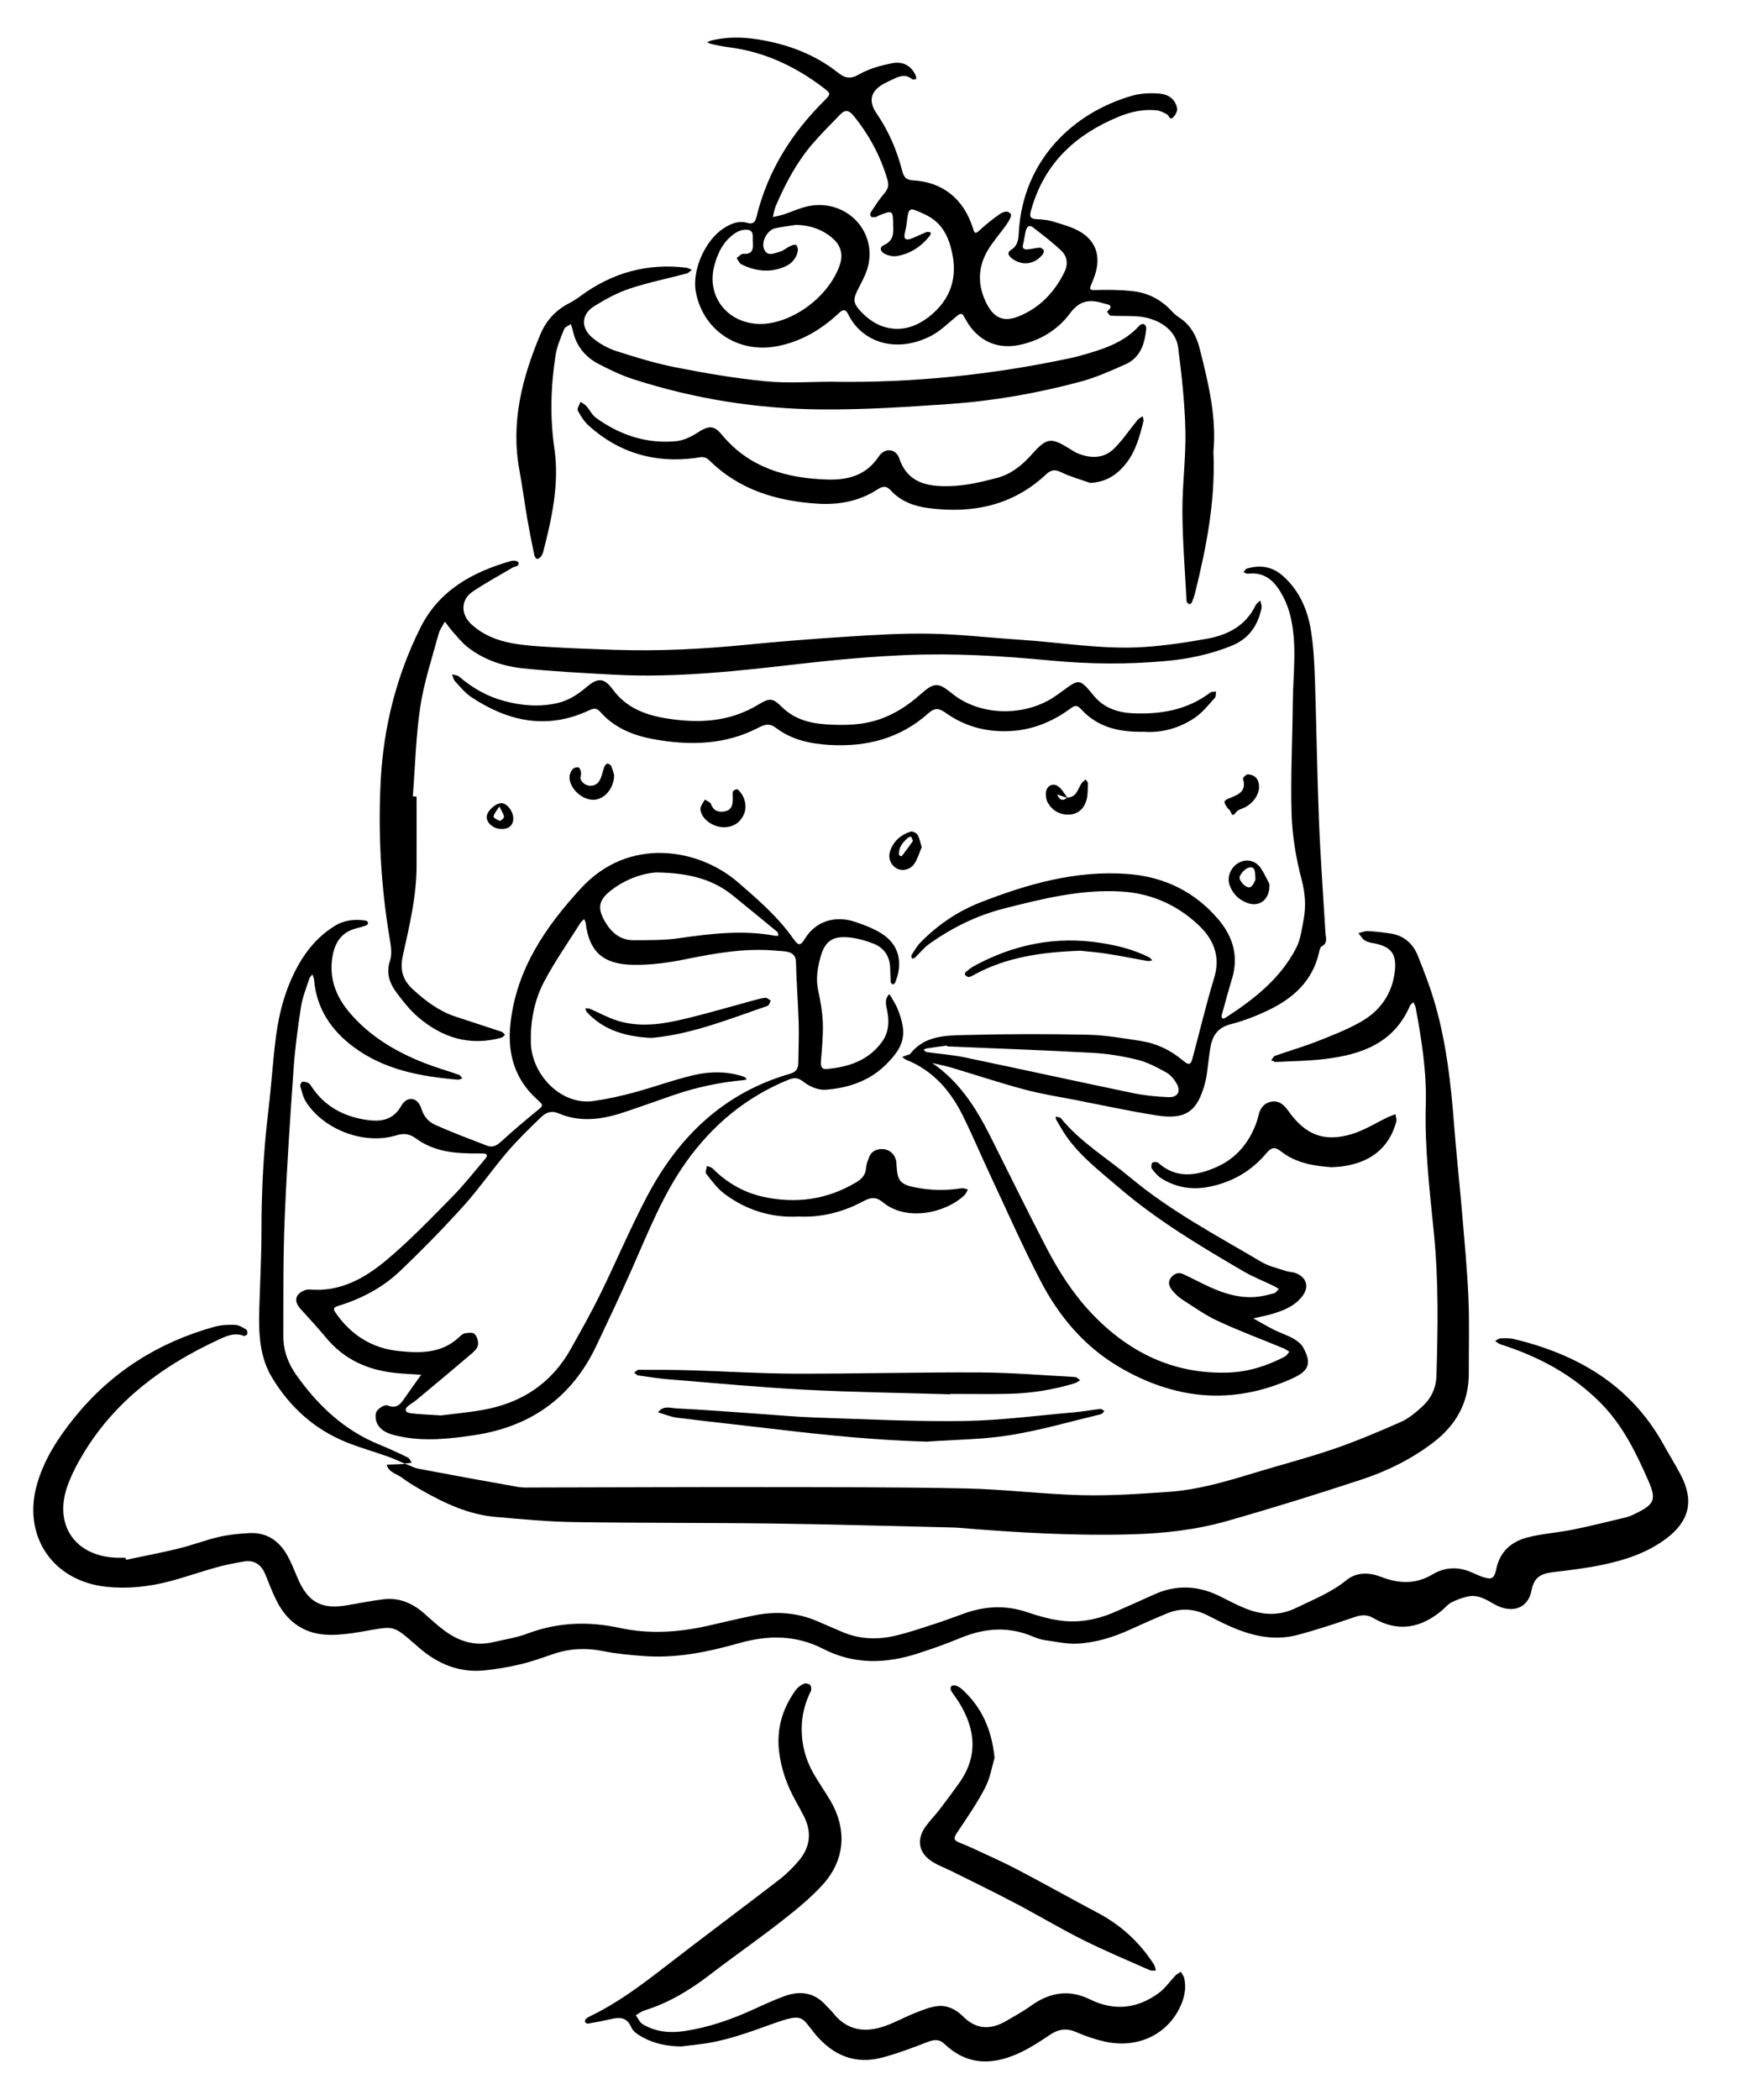 <?xml version="1.0" encoding="UTF-8"?>
<svg id="Layer_1" data-name="Layer 1" xmlns="http://www.w3.org/2000/svg" version="1.1" viewBox="0 0 489.99 585.66">
  <defs>
    <style>
      .cls-1 {
        fill: #000;
        stroke-width: 0px;
      }
    </style>
  </defs>
  <path class="cls-1" d="M35.17,434.99c4.88-1.03,9.79-1.95,14.64-3.14,3.77-.92,7.42-2.34,11.19-3.22,2.81-.65,5.73-.95,8.62-1.09,4.88-.24,8.35,2.22,10.63,6.36,1.09,1.98,1.91,4.1,2.8,6.19,2.86,6.73,6.64,8.81,13.81,7.58,3.34-.58,6.68-1.24,10.04-1.66,4.47-.56,8.25,1.06,11.55,4.02,1.81,1.62,3.62,3.25,5.56,4.7,4.08,3.04,8.6,4.43,13.7,3.21,3.14-.76,6.4-1.22,9.4-2.35,8.47-3.2,17.02-3.51,25.78-1.61,8.22,1.79,16.41,1.25,24.55-.57,4.42-.99,8.82-2.08,13.26-2.96,6.02-1.19,11.92-.73,17.6,1.76,2.22.98,4.46,1.92,6.69,2.88,4.79,2.06,9.78,2.25,14.75,1.09,3.77-.87,7.45-2.15,11.14-3.34,2.77-.89,5.5-1.93,8.24-2.91,5.83-2.08,11.66-2.34,17.6-.3,2.89.99,5.89,1.83,8.91,2.27,5.59.83,10.95-.32,16.08-2.63,3.4-1.53,6.82-2.99,10.2-4.55,6.33-2.92,12.53-2.57,18.68.53,2.17,1.09,4.32,2.23,6.56,3.16,4.82,2.01,9.59,2.4,14.53-.01,4.79-2.34,9.77-4.27,13.98-7.7,2.92-2.38,6.45-2.21,9.71-.95,4.99,1.93,9.68,2.11,14.4-.71,3.42-2.04,7.05-2.18,10.73-.61,1.04.45,2.07.95,3.14,1.31,2.61.87,3.29.59,3.9-2.28,1.04-4.91,4.32-7.6,8.79-8.74,4.05-1.04,8.3-1.29,12.42-2.12,5.06-1.03,10.07-2.27,15.08-3.48.93-.22,1.82-.68,2.69-1.1,5.16-2.52,5.72-3.87,3.42-9.1-3.39-7.73-7.05-15.28-13.08-21.44-7.91-8.07-17.5-13.19-28.15-16.57-.55-.18-1.02-.62-1.52-.95.49-.25.97-.7,1.47-.72,1.29-.04,2.63-.1,3.87.2,17.7,4.29,32.42,12.84,41.58,29.27,1.58,2.83,3.28,5.59,4.8,8.45,3.84,7.21,2.58,12.99-3.96,17.9-5.29,3.98-11.46,6-17.83,7.33-4.42.93-8.94,1.47-13.43,2-3.28.39-5.58,1.08-6.34,5.13-.96,5.17-5.64,6.64-10.63,3.72-2.16-1.27-4.25-2.48-6.76-2.08-1.68.27-3.35.93-4.9,1.68-.99.48-1.73,1.44-2.6,2.18-5.92,5.02-12.33,6.28-19.24,2.22-1.94-1.14-3.54-.86-5.48-.2-5.19,1.77-10.41,3.51-15.71,4.91-6.74,1.78-13.16.16-19.33-2.64-2.06-.93-4.07-2.01-6.1-3-3.54-1.72-7.19-1.9-10.83-.42-3.44,1.41-6.85,2.92-10.23,4.47-4.75,2.18-9.72,3.73-14.92,4.01-3.01.16-6.08-.56-9.11-.99-1.11-.16-2.22-.53-3.25-.97-6.81-2.92-13.5-2.41-20.24.37-3.88,1.61-7.86,3.01-11.86,4.31-8.94,2.91-17.85,3.16-26.41-1.24-7.69-3.96-15.5-3.89-23.59-1.6-8.75,2.48-17.63,4.29-26.81,3.56-3.7-.29-7.43-.63-11.06-1.36-4.74-.95-9.31-.75-13.87.8-3.06,1.05-6.13,2.15-9.27,2.89-3.28.78-6.64,1.35-10,1.69-7.01.69-12.95-1.76-18.25-6.34-7.72-6.69-6.33-6.09-16.56-4.36-2.7.46-5.45.8-8.18.79-6.77-.03-11.75-3.24-14.84-9.22-1.26-2.44-2.23-5.03-3.26-7.58-1.11-2.77-3.06-4.16-6.06-3.65-2.54.43-5.09.92-7.57,1.61-4.36,1.21-8.64,2.74-13.03,3.89-5.81,1.52-11.69,2.19-17.76,1.54-15.09-1.62-23.58-14.37-19.2-28.99,2.04-6.81,5.84-12.61,10.22-18.06,10.29-12.78,23.5-21.12,39.25-25.48,1.83-.51,3.83-.57,5.75-.5,1.03.04,2.08.73,3.03,1.28.28.16.41.88.32,1.28-.05.24-.75.59-.99.5-2.75-1.08-5.16.19-7.44,1.25-15.12,7.04-28.15,16.63-37.03,31.09-1.85,3.02-3.56,6.22-4.74,9.54-3.87,10.94,2.23,19.63,13.79,19.99.81.03,1.62,0,2.43,0,.04.2.08.4.12.6l.02-.02Z"/>
  <path class="cls-1" d="M112.97,408.16c1.29.49,2.53,1.19,3.86,1.44,9.2,1.75,18.42,3.43,27.64,5.06,1.42.25,2.91.18,4.37.17,20.91-.03,41.82-.14,62.73-.11,19.28.03,38.56-.03,57.83.37,10.83.22,21.64,1.61,32.48,1.88,8.07.2,16.18-.37,24.25-.93,8.28-.57,16.21-2.96,24.12-5.36,7.28-2.21,14.66-4.12,21.84-6.58,6.41-2.2,12.68-4.85,18.88-7.59,2.16-.96,4.09-2.62,5.87-4.24,2.48-2.25,3.87-5.15,3.98-8.58.4-13.28.62-26.55-.71-39.82-1.19-11.92-2.61-23.83-2.26-35.86.27-9.11-1.18-18.07-2.82-27-.1-.53-.44-1.01-.66-1.51-.32.34-.78.61-.95,1.01-4.52,10.47-13.64,13.63-23.86,14.83-4.49.53-9.04.59-13.57.82-.42.02-.85-.34-1.28-.53.37-.42.67-1.05,1.13-1.21,3.81-1.35,7.71-2.46,11.47-3.93,4.21-1.65,8.48-3.3,12.4-5.52,5.5-3.11,8.9-7.99,9.53-14.42.45-4.6-1.16-6.52-5.65-7.45-.93-.19-1.96-.32-2.73-.81-.74-.47-1.22-1.36-1.81-2.06.89-.2,1.79-.61,2.67-.57,2.1.11,4.19.36,6.27.67,3.7.56,6.26,2.78,7.6,6.11,1.87,4.64,3.67,9.35,5.02,14.16,2.99,10.64,4.25,21.57,5.09,32.57.64,8.39,1.57,16.76,2.28,25.14.67,7.9,1.43,15.8,1.77,23.72.3,6.96.07,13.94.1,20.91.04,8.27-3.64,14.59-10.1,19.48-6.01,4.54-12.72,7.85-19.81,10.18-12.45,4.1-24.98,8-37.58,11.58-8.58,2.44-17.43,3.44-26.38,3.7-16.06.47-32.06-.47-48.05-1.78-.65-.05-1.29-.1-1.94-.12-16.69-.38-33.37-.88-50.06-1.1-18.64-.25-37.28-.12-55.91-.41-7.26-.11-14.53-.81-21.78-1.44-7.41-.65-14.03-3.72-20.4-7.34-1.97-1.12-3.94-2.28-5.74-3.64-1.46-1.1-3.65-1.4-4.2-3.58,1.74-.07,3.49-.15,5.23-.22l-.14-.1h-.02Z"/>
  <path class="cls-1" d="M259.92,296.31c7.65,5.14,12.41,12.58,16.44,20.61,5.16,10.27,10.21,20.6,15.51,30.8,3.44,6.62,7.44,12.93,12.6,18.4,10.41,11.02,22.98,17.19,38.37,16.65,5.57-.2,10.82-1.89,15.75-4.49.49-.26.79-.87,1.18-1.31-.52-.31-1-.7-1.55-.93-6.12-2.53-12.35-4.85-18.36-7.63-3.5-1.62-6.7-3.91-9.97-6-1.07-.69-2.03-1.63-2.83-2.62-.83-1.04-1.3-2.29-.27-3.55.93-1.12,2.08-1.54,3.45-.89,1.9.9,3.78,1.86,5.66,2.78,4.55,2.24,9.26,3.95,14.44,3.56,1.75-.13,3.49-.58,5.19-1.04.51-.14.89-.78,1.32-1.19-.5-.3-.99-.63-1.51-.88-2.76-1.33-5.64-2.45-8.28-3.99-12.18-7.1-24.29-14.32-35.03-23.56-5.89-5.06-12.16-9.75-16.09-16.7-.4-.7-.84-1.38-1.22-2.09-.13-.24-.11-.55-.16-.83.4.08.81.13,1.21.24.14.04.25.2.36.32,5.41,6.6,12.74,10.96,19.18,16.35,11.25,9.4,24.19,16.23,36.73,23.63,2.05,1.21,4.5,1.73,6.79,2.5.91.3,1.94.27,2.83.63,2.92,1.18,3.68,3.73,1.84,6.26-1.9,2.61-4.74,3.88-7.69,4.84-1.98.64-4.06,1-6.09,1.49,1.95,1.08,3.87,2.23,5.86,3.22,1.73.87,3.62,1.45,5.3,2.4,1.07.61,2.21,1.48,2.78,2.53,2.41,4.46,1.64,6.5-3.23,8.68-16.69,7.47-32.79,5.8-48.3-3.38-9.63-5.7-16.6-14.02-21.7-23.76-5.02-9.6-9.38-19.55-13.99-29.36-2.61-5.57-5-11.24-7.72-16.76-3.46-7.01-8.34-12.69-15.84-15.68-.42-.17-.76-.53-1.14-.8.44-.17.88-.34,1.32-.5.3-.11.73-.12.89-.33,4.14-5.3,10.22-5.15,15.96-5.3,11.18-.29,22.37-.31,33.54-.07,4.98.11,9.95.98,14.9,1.74,4.4.68,8.31,2.57,11.74,5.46,1.63,1.37,2.17,1.22,2.65-.58,2.02-7.49,3.8-15.05,6.06-22.46,1.87-6.14-.26-10.93-4.51-14.88-5.98-5.57-13.16-8.72-21.42-9.22-11.17-.67-21.84,1.99-32.52,4.69-7.64,1.93-14.57,5.33-20.96,9.85-1.55,1.09-2.76,2.66-4.15,3.98-.17.16-.5.13-.76.19-.07-.31-.29-.72-.17-.91.78-1.21,1.49-2.5,2.48-3.52,4.81-4.95,10.48-8.78,16.85-11.27,13.19-5.15,26.73-8.99,41.12-7.89,10.13.78,18.74,4.97,25.31,12.78,3.95,4.69,5.6,10.15,3.74,16.32-1.03,3.4-1.96,6.83-2.9,10.26-.07.27.02.65.17.89.06.09.55.04.74-.08,7.97-5.14,15.4-10.9,19.86-19.53,1.23-2.38,1.57-5.25,2.08-7.94.71-3.75.44-7.35-.57-11.2-1.56-5.9-2.59-12.08-2.78-18.17-.32-10.34.24-20.71.33-31.07.07-8.07,1.28-16.19-.67-24.2-.45-1.87-1.13-3.73-2.03-5.42-2.06-3.92-4.78-7-9.85-6.39-.37.05-.79-.27-1.19-.42.3-.35.54-.9.91-1.01,3.66-1.06,7.03-.62,9.99,1.98,4.61,4.06,6.94,9.37,7.89,15.22.72,4.46.96,9.01,1.12,13.53.44,13.11.6,26.23,1.12,39.34.42,10.51,1.2,21,1.82,31.51.08,1.37.75,2.85-1.06,3.79-.43.22-.6,1.11-.74,1.73-1.81,7.99-7.29,12.8-14.27,16.13-3.34,1.59-6.87,2.94-10.45,3.86-3.77.97-5.13,3.48-5.65,6.86-.37,2.39-.62,4.8-.95,7.19-.11.8-.29,1.59-.49,2.37-2.09,7.85-5.36,10.25-13.36,9.01-7.49-1.16-14.91-2.79-22.36-4.24-4.91-.96-9.88-1.73-14.71-3.02-6.86-1.83-13.6-4.09-20.41-6.11-1.83-.54-3.72-.88-5.58-1.32l-.61-.45c.24.11.48.23.72.34v.03ZM264.29,291.81c0-.08-.01-.15-.02-.23-1.92.26-3.84.51-5.75.8-.29.04-.55.28-.82.42.31.21.6.56.93.61,3.51.5,7.07.74,10.53,1.46,15.63,3.26,31.23,6.7,46.86,9.94,3.3.69,6.7,1.03,10.07,1.16,2.55.1,3.48-1.62,2.21-3.84-.69-1.21-1.74-2.43-2.94-3.09-2.53-1.39-5.17-2.81-7.94-3.49-4.06-1-8.25-1.7-12.42-1.93-13.56-.75-27.14-1.23-40.72-1.81h.01Z"/>
  <path class="cls-1" d="M130.92,321.64c-5.27-.05-10.38-.93-14.71-4.06-1.91-1.37-3.36-1.66-5.66-.95-8.89,2.71-20.15-1.54-25.14-9.31-.84-1.3-1.18-2.93-1.62-4.45-.1-.34.33-1.16.6-1.19.55-.08,1.21.11,1.72.39.39.21.65.71.92,1.11,3.68,5.48,9.03,8.24,15.37,9.15,3.82.55,7.28.08,9.54-3.9,1.65-2.91,4.63-2.53,5.65.78.71,2.33,2.11,3.72,3.98,4.55,4.71,2.09,9.54,3.9,14.35,5.75,1.51.58,2.69-.02,3.9-1.14,3.45-3.15,7.02-6.16,10.64-9.11.81-.66,1.08-1.05.33-1.79-.69-.69-1.43-1.32-2.11-2.01-5.5-5.65-7.08-12.51-6.23-20.13,1.68-15.1,9.82-26.92,19.68-37.63,13.43-14.6,32.95-11.06,43.82-1.63,5.49,4.76,11.04,9.52,15.29,15.55,1.57,2.23,2.07,2.25,3.43.06,3.01-4.89,8.52-6.45,14.04-4.57,2.87.98,5.86,2.11,8.25,3.9,4.1,3.08,4.94,8.04,2.77,13.13-.09.2-.56.43-.74.36-.22-.09-.43-.47-.45-.73-.09-1.29-.1-2.59-.15-3.88-.12-3.25-1.74-5.61-4.7-6.75-2.23-.86-4.62-1.54-6.99-1.74-4.49-.39-6.58,1.19-7.77,5.57-.8,2.97-1.31,5.98-.65,9.11.63,3,1.21,6.06,1.32,9.12.12,3.53-.23,7.08-.52,10.6-.11,1.33,0,2.45,1.54,2.32,6.17-.52,11.79-2.39,15.56-7.68,1.75-2.45,2-5.35,1.42-8.38-.29-1.56-.97-3.39.58-4.83.77,1.36,1.7,2.66,2.27,4.09,2.79,6.97,2.01,10.42-3.37,15.69-4.64,4.55-10.49,6.41-16.71,6.89-2.02.16-4.51-.89-6.14-2.2-1.6-1.28-2.74-1.19-4.31-.55-11.72,4.79-21.05,12.54-28.38,22.79-6.56,9.17-10.63,19.6-15.15,29.81-3.2,7.25-6.6,14.42-10,21.58-6.87,14.47-18.41,22.6-34.16,24.92-6.9,1.02-13.8,1.78-20.75.31-2.44-.52-4.86-1.13-6.15-3.41-.54-.96-.73-2.63-.25-3.52.49-.9,2.31-1.99,3.02-1.7,2.76,1.13,3.8-.56,5.02-2.34,1.44-2.09,2.94-4.13,4.41-6.2-2.41-.17-4.82-.26-7.22-.51-7.72-.79-14.32-3.77-19.36-9.87-2.27-2.74-4.7-5.35-7.09-7.99-1.08-1.19-1.71-2.67-.7-3.93.67-.84,2.17-1.58,3.22-1.48,8.42.76,15.26-3.06,21.26-8.04,6.58-5.47,12.53-11.71,18.55-17.8,3.29-3.33,6.19-7.06,9.24-10.64.7-.82.58-1.43-.63-1.46-1.3-.03-2.59,0-3.89,0v-.03ZM122.82,394.75c3.19-.41,7.54-.8,11.84-1.55,10.82-1.89,19.25-7.38,24.66-17.1,2.76-4.95,5.56-9.88,8.06-14.96,4.5-9.16,8.46-18.58,13.22-27.6,8.73-16.53,21.37-28.77,39.78-34.07,1.78-.51,2.36-1.45,2.38-3.07.04-3.72.21-7.44.1-11.16-.17-5.65-.62-11.29-.76-16.94-.04-1.65-.78-2.43-2.09-2.79-1.08-.3-2.24-.27-3.37-.38-8.66-.82-17.08.7-25.53,2.41-4.72.96-9.62,1.61-14.42,1.53-8.52-.14-12.31-3.78-13.26-11.64-.05-.38-.28-.74-.43-1.11-.34.33-.76.62-1.01,1.01-3.45,5.48-7.2,10.8-10.2,16.51-2.72,5.19-3.79,10.98-3.66,16.91.19,8.92,8.43,17.58,17.47,16.3,3.82-.54,7.62-1.39,11.35-2.39,5.61-1.51,11.1-3.56,16.75-4.86,4.57-1.05,9.32-1.09,13.89.49.32.11.56.44.83.67-.3.09-.6.24-.91.26-6.63.61-13.1,1.96-19.4,4.12-4.75,1.63-9.46,3.35-14.22,4.92-5.97,1.96-12.03,2.79-18.03.23-2.04-.87-3.57-.2-4.85,1.04-3.26,3.14-6.53,6.3-9.47,9.74-4.21,4.92-7.91,10.29-12.24,15.09-5.64,6.24-11.54,12.27-17.63,18.07-4.86,4.63-10.76,7.76-17.21,9.72-1.71.52-1.44,1.06-.6,2.25,4.28,6.04,10.06,9.62,17.38,10.37,6.01.62,12.05.74,16.92-3.92.46-.44,1.04-.93,1.62-1.03.88-.14,2.17-.29,2.64.19.67.68,1.06,1.96.98,2.94-.07.83-.86,1.74-1.56,2.34-5.17,4.41-10.39,8.76-15.61,13.1-.74.62-1.61,1.09-2.36,1.71-1.15.96-.65,1.82.5,1.98,2.39.34,4.83.39,8.44.64v.03ZM183.04,243.3c-3.55.24-8.24,1.72-12.37,4.87-3.53,2.69-4.11,4.88-1.95,8.68,1.77,3.11,4.27,5.37,8.08,5.35,4.19-.03,8.42.06,12.54-.54,8.98-1.29,17.92-2.39,26.96-.69.29.06.61-.02.92-.03-.12-.37-.11-.88-.36-1.09-4.11-3.4-8.24-6.76-12.38-10.12-5.79-4.7-12.61-6.31-21.44-6.43h0Z"/>
  <path class="cls-1" d="M338.6,126.17c.57,13.46-1.95,26.29-5.09,39.03-.23.94-.56,1.86-.92,2.76-.09.24-.44.52-.67.52s-.49-.29-.69-.5c-.1-.1-.13-.29-.14-.45-.42-8.24-1.11-16.48-1.16-24.72-.04-7.59,1.01-15.2.84-22.78-.18-7.74-1.04-15.49-2.03-23.17-.62-4.86-5.52-8.25-11.5-8.64-2.42-.16-4.86-.04-7.28-.18-.38-.02-.72-.73-1.08-1.13,2.28-1.92.15-1.98-1.03-2.34-3.73-1.13-6.54-.89-9.32,2.86-3.37,4.56-8.35,7.59-14.16,8.78-5.65,1.16-10.61-.77-13.93-5.53-.55-.79-1.01-1.66-1.5-2.5-.59-1.02-1.15-.67-1.87-.09-2.38,1.91-4.59,4.19-7.26,5.57-9.86,5.08-19.36,1.7-23.11-5.98-.98-2-1.87-1.05-2.91-.09-4.86,4.47-10.36,7.69-16.94,8.96-10.91,2.1-20.78-4.48-22.7-15.24-1.08-6.07,2.66-14.41,7.89-17.72,1.99-1.26,4.09-2.11,6.43-1.44,1.8.52,2.3-.35,2.65-1.79,3.08-12.62,9.71-23.17,18.86-32.25,1.88-1.87,1.91-2.01-.21-3.63-7.85-5.98-16.53-10.07-26.43-11.3-1.6-.2-3.18-.56-4.76-.89-.45-.09-.86-.33-1.3-.5.44-.18.86-.42,1.31-.52,5.82-1.4,11.59-.76,17.29.58,6.53,1.53,12.61,4.2,17.89,8.37,2.06,1.63,3.51,1.92,5.97.51,2.74-1.57,5.97-2.45,9.11-3.09,3.23-.66,5.57.84,6.7,3.52.12.27.06.62.09.93-.4,0-.94.16-1.18-.04-1.67-1.39-3.32-.88-4.99-.09-.88.41-1.77.81-2.62,1.26-3.91,2.08-4.66,4.88-2.26,8.4,3.34,4.86,5.64,10.18,7.11,15.86.44,1.68.9,2.7,3.09,2.82,8.23.45,14.08,5.17,16.64,13.18.46,1.44.57,2.01,1.95.71,1.64-1.54,3.42-2.95,5.26-4.25,1.02-.72,2.47-1.56,3.42-.21.32.45-.57,1.96-1.16,2.81-1.74,2.52-3.86,4.81-5.38,7.44-2.79,4.84-2.73,9.9-.13,14.85,2.06,3.94,4.76,5.04,8.83,3.4,5.81-2.34,9.88-6.58,12.69-12.12,1.19-2.33.98-4.54-.82-6.25-2.45-2.32-5.16-4.37-7.84-6.45-1.13-.88-1.77-.08-2.03,1-.3,1.25-.44,2.54-.76,3.79-.32,1.24.46,1.4,1.29,1.34,1.12-.08,2.23-.41,3.35-.47.37-.02.96.37,1.11.72.14.32-.07.93-.33,1.25-2.32,2.79-5.8,3.18-8.62.94-.81-.64-1.38-1.55-.12-2.32,1.77-1.07,2.03-2.74,2.12-4.58,1.06-20.49,15.32-33.75,31.74-38.41,2.42-.69,5.13-.78,7.65-.56,2.32.2,4.37,1.54,4.8,4.13.13.76-.48,1.87-1.09,2.47-.98.98-1.13-.47-1.7-.8-.92-.54-1.98-1.06-3.01-1.16-3.61-.34-7.06.4-10.42,1.77-12.04,4.92-20.74,12.94-24.43,25.79-.5,1.73-.72,2.74,1.58,2.82,1.6.05,3.26.26,4.78.74,2.59.81,5.32,1.53,7.57,2.95,4.13,2.59,5.35,6.72,3.94,11.4-.33,1.08-.76,2.13-1.19,3.18-.5,1.2-.47,1.55,1.12,1.49,3.52-.12,7.09-.07,10.59.32,4.3.48,7.97,2.47,10.92,5.71.54.59,1.17,1.13,1.84,1.56,3.2,2.05,4.9,5.13,5.79,8.67,2.43,9.58,4.78,19.19,3.84,28.98l.02.04ZM249.22,63.37c0-4.84-.02-4.85-4.03-3.25-.3.12-.57.37-.87.41-.44.05-1.03.1-1.29-.14-.22-.2-.22-.93-.02-1.23,1.16-1.75,2.3-3.54,3.66-5.12,1.05-1.22,1.45-2.23.97-3.9-1.94-6.63-5.14-12.55-9.49-17.9-1.16-1.43-2.28-1.77-3.6-.41-2.7,2.79-5.46,5.52-7.98,8.46-4.35,5.09-7.42,10.97-10.07,17.08-.43.99-.57,2.1-.85,3.16,1.02-.24,2.06-.41,3.05-.73,2.3-.75,4.53-1.83,6.88-2.31,10.05-2.04,18.74,6.29,16.78,16.13-.43,2.16-1.49,4.25-2.53,6.24-1.87,3.58-2.08,4.46.65,7.29,1.61,1.67,3.74,3.19,5.92,3.91,5.24,1.71,9.97-.13,13.89-3.61,5.81-5.15,7.05-11.59,4.87-18.99-1.18-4-3.3-6.91-7.1-8.68-4.52-2.1-4.53-2.13-5.08,2.65-.11.96-.38,1.9-.56,2.85-.29,1.48.56,1.73,1.65,1.34,1.52-.55,2.95-1.31,4.46-1.9.34-.13.81.06,1.22.1-.08.3-.08.66-.26.89-2.4,3.04-5.47,5.07-9.29,5.71-1.03.17-2.27-.12-3.23-.58-1.14-.54-1.88-1.78-.28-2.51,2.69-1.22,2.6-3.4,2.55-4.95h-.02ZM222.02,62.73c-1.91.3-3.84.51-5.72.93-2.28.51-4.1,3.96-2.98,6.07,1,1.89,2.88.84,4.32.44,1.04-.29,1.93-1.12,2.94-1.59.5-.23,1.4-.47,1.61-.24.36.39.53,1.2.41,1.75-.47,2.23-1.92,3.65-4.04,4.46-4.05,1.56-7.95,1.02-11.72-.86-.57-.29-.86-1.14-1.29-1.74.62-.41,1.27-1.21,1.85-1.17,2.73.21,2.8-1.43,2.65-3.39-.09-1.26.39-2.94-1.23-3.28-1.1-.23-2.59.2-3.57.84-3.28,2.13-4.94,5.42-5.93,9.13-2.21,8.31,3.3,15.67,11.88,16.23,8.66.56,19.46-6.71,22.96-15.92,1.42-3.73.38-6.47-2.96-8.84-2.75-1.95-5.81-2.78-9.18-2.84v.02Z"/>
  <path class="cls-1" d="M116.24,222.17c0,6.47.02,12.93,0,19.4-.03,8.48-2,16.68-3.82,24.87-.87,3.93-.14,6.81,2.85,9.53,3.52,3.21,7.22,6,11.77,7.52,4.29,1.43,8.61,2.8,12.9,4.23.38.13.66.56.98.85-.33.28-.62.71-.99.81-8.9,2.46-16.64-.01-23.41-5.86-2.18-1.88-4.01-4.23-5.76-6.55-2.01-2.66-3.11-5.51-1.93-9.07.57-1.73.29-3.88-.03-5.77-2.51-14.76-3.34-29.66-2.56-44.55.78-14.81,4.38-29.11,11.03-42.46,5.23-10.5,14.6-15.64,25.41-18.69.45-.13.98-.07,1.44.03.25.05.59.35.62.58.04.23-.18.63-.4.76-.41.24-.94.27-1.34.51-3.71,2.19-7.52,4.25-11.08,6.65-3.37,2.28-3.46,6.3-.37,9.15,3.19,2.94,7.15,4.5,11.31,5.27,3.64.67,7.38.87,11.08,1.09,5.82.34,11.65.55,17.48.75,12.16.41,24.28-.18,36.38-1.37,9.5-.93,19.03-1.7,28.55-2.3,7.75-.49,15.53-.99,23.29-.83,8.39.17,16.77,1.15,25.16,1.7,11.45.75,22.85,2.77,34.37,2.02,5.95-.39,11.89-1.27,17.76-2.34,5.77-1.05,10.71-3.66,13.44-9.31.26-.53.86-.89,1.3-1.33.13.71.48,1.46.35,2.11-1.04,4.87-3.49,8.54-8.36,10.52-5.92,2.4-12.09,3.68-18.36,4.25-10.66.98-21.38.88-32.01-.13-13.56-1.29-27.13-2.11-40.73-1.52-9.53.42-19.06,1.26-28.54,2.35-17.55,2.02-35.08,4.06-52.79,3.11-8.4-.45-16.81-.9-25.17-1.75-5.68-.58-11.1-2.39-15.68-6.01-1.5-1.18-2.72-2.74-4.01-4.18-.8-.9-1.49-1.9-2.24-2.85-.6,1.14-1.43,2.22-1.75,3.44-1.81,6.71-4.05,13.36-5.09,20.19-1.25,8.29-1.45,16.73-2.1,25.11.35,0,.7.03,1.06.04v.03Z"/>
  <path class="cls-1" d="M190.2,570.71c-3.8-.04-7.45-.71-10.79-2.52-1.25-.67-2.74-1.61-3.24-2.79-1.31-3.07-3.46-2.86-6-2.26-2.03.48-4.1.84-6.16,1.2-.23.04-.63-.23-.76-.47-.1-.18.02-.62.19-.79.35-.33.78-.59,1.21-.8,7.8-3.74,14.62-8.92,21.42-14.19,10.37-8.03,20.91-15.85,31.3-23.85,2.03-1.56,3.9-3.41,5.56-5.38,3.11-3.69,3.64-7.85,1.45-12.23-.72-1.45-1.51-2.87-2.3-4.28-2.49-4.43-4.17-9.15-4.72-14.19-.67-6.23,1.05-11.87,4.72-16.9.54-.74,1.4-1.34,2.25-1.72.46-.21,1.37,0,1.73.37.32.32.42,1.23.2,1.68-1.45,2.95-2.35,5.99-2.52,9.3-.25,5.01.9,9.65,3.41,13.95,1.38,2.38,2.96,4.65,4.38,7.01,4.89,8.12,4.38,16.78-2,23.78-3.46,3.8-7.55,7.09-11.62,10.27-6.51,5.08-13.31,9.79-19.86,14.83-5.58,4.28-11.49,7.85-18.24,9.94-.86.27-1.61.88-2.41,1.33.65.86,1.12,2.02,1.98,2.53,3.63,2.15,7.61,2.5,11.73,1.87,6.78-1.03,13.16-3.29,19.37-6.13,2.8-1.28,5.6-2.58,8.49-3.62,4.32-1.56,8.29-1.01,11.51,2.6.65.73,1.39,1.37,1.99,2.13,3.88,4.9,8.89,5.59,14.42,3.65,2.89-1.01,5.6-2.54,8.46-3.66,2.09-.82,4.26-1.74,6.45-1.94,2.66-.24,5.05,1.03,6.96,2.94,3.65,3.65,7.67,3.74,11.93,1.27,2.38-1.38,4.81-2.71,7.04-4.31,5.19-3.72,10.57-4.62,16.43-1.74,6.75,3.32,13.23,2.59,19.21-1.8,1.78-1.31,3.08-3.27,4.65-4.89.4-.42.97-.68,1.46-1.01.32.55.78,1.07.93,1.66.75,3.16-.04,6.14-1.5,8.9-3.9,7.37-11.98,10.85-20.72,8.88-2.67-.6-5.31-1.5-7.81-2.6-2.66-1.17-4.93-.92-7.31.67-2.55,1.71-5.14,3.42-7.89,4.77-7.57,3.72-14.96,4.16-21.57-2.11-1.58-1.5-2.98-1.29-4.83-.58-4.21,1.62-8.45,3.25-12.81,4.37-7.33,1.9-13.43-.65-18.22-6.26-4.27-5-3.19-6.42-12.21-3.18-6.69,2.41-13.38,4.9-20.53,5.7-1.6.18-3.2.39-4.81.58v.02Z"/>
  <path class="cls-1" d="M232.57,106.47c22.25.32,44.26-1.94,66.02-6.58.79-.17,1.58-.34,2.36-.56,6.25-1.76,12.51-3.5,17.07-8.62.24-.28.95-.44,1.25-.28.32.17.62.79.58,1.18-.41,4.2-1.58,8.1-5.79,9.98-4.12,1.84-8.31,3.71-12.65,4.87-11.9,3.18-24.03,5.33-36.31,6.19-11.94.83-23.92,1.63-35.88,1.53-17.85-.14-35.41-2.92-52.45-8.41-3.37-1.09-6.61-2.64-9.76-4.28-3.75-1.96-6.27-5.05-7.17-9.3-.13-.62-.37-1.21-.56-1.81-.64.46-1.61.79-1.86,1.4-.94,2.36-2,4.77-2.39,7.26-1.35,8.66-1.6,17.33-.33,26.09,1.41,9.78-.69,19.32-3.12,28.75-.12.46-.33.94-.62,1.3-.27.33-.76.75-1.07.69-.32-.06-.71-.61-.79-1.01-.69-3.32-1.36-6.65-1.94-9.99-.79-4.62-1.4-9.28-2.25-13.89-2.43-13.29.81-25.68,5.89-37.78,1.62-3.86,4.33-6.78,8.11-8.69,1.14-.58,2.21-1.32,3.25-2.08,8.75-6.41,18.49-9.08,29.29-7.78.55.07,1.07.39,1.6.6-.48.35-.92.88-1.45,1.02-5.29,1.41-10.7,2.48-15.88,4.21-3.48,1.16-6.82,2.97-9.95,4.93-3.55,2.23-3.78,5.95-.53,8.72,1.92,1.64,4.3,2.98,6.7,3.76,5.53,1.79,11.12,3.49,16.81,4.6,8.23,1.61,16.53,3.03,24.87,3.84,6.26.61,12.62.12,18.94.12v.02Z"/>
  <path class="cls-1" d="M113.12,408.27c-1.59-.68-3.14-1.46-4.76-2.03-3.95-1.41-8.02-2.53-11.89-4.11-8.84-3.61-15.59-9.77-20.52-17.88-3.6-5.93-3.79-12.59-3.6-19.28.21-7.28.61-14.55.61-21.83,0-11.18.58-22.3,1.92-33.4.83-6.89,1.24-13.83,2.13-20.72.9-6.92,2.75-13.62,6.18-19.78,2.48-4.46,5.72-8.21,10.09-10.95,2.77-1.74,5.74-2.04,8.86-1.54.23.04.55.39.57.63.02.21-.26.58-.49.67-.9.33-1.83.6-2.76.83-4.66,1.16-6.36,4.69-6.84,8.94-.63,5.64,1.4,10.47,5.04,14.71,5.63,6.56,12.83,10.8,20.75,13.91,3.15,1.24,6.41,2.16,9.61,3.28.39.14.66.65.98.99-.41.14-.82.42-1.22.39-10.41-.89-20.57-2.73-29.18-9.17-6.2-4.63-10.29-10.69-10.96-18.67-.04-.52-.32-1.02-.48-1.53-.28.38-.69.72-.83,1.15-.84,2.61-1.92,5.19-2.34,7.88-.89,5.73-1.66,11.51-2.07,17.29-.98,14.03-1.93,28.07-2.5,42.13-.44,10.82-.33,21.67-.36,32.5-.01,3.99,1.34,7.58,3.67,10.85,6.03,8.47,13.34,15.37,23.13,19.34,2.69,1.09,5.33,2.32,7.94,3.59.49.24.74.96,1.1,1.45-.64.08-1.28.16-1.92.23l.14.1v.03Z"/>
  <path class="cls-1" d="M319.36,204.06c-7.1.19-13.13-1.25-17.72-6.31-1.29-1.42-2.04-.83-3.17,0-5.1,3.71-10.78,5.93-17.11,6.15-6.33.23-12.22-1.37-17.4-5.05-1.83-1.3-3.03-1.63-4.93.08-7.8,6.99-17.2,9.4-27.45,8.82-5.39-.31-10.64-1.4-15.05-4.76-1.77-1.35-3.11-.98-4.84-.08-9.35,4.86-19.27,5.06-29.36,3.22-5.68-1.04-10.91-3.15-14.84-7.61-1.16-1.32-2.08-.9-3.36-.31-11.6,5.34-22.38,2.97-32.57-3.77-1.72-1.14-3.1-2.84-4.53-4.38-.47-.51-.62-1.32-.92-2,.67.19,1.5.2,1.98.61,3.75,3.21,7.91,5.59,12.7,6.85,4.92,1.3,9.87,1.7,14.86.52,3.06-.72,5.6-2.38,7.99-4.41,3.15-2.68,4.91-2.67,7.32.61,3.77,5.13,9.01,7.12,14.93,8.09,9.02,1.47,17.72,1.05,25.81-3.89,3.01-1.84,3.92-1.81,6.43.68,3.48,3.43,7.74,4.58,12.34,4.88,5.18.34,10.32.27,15.35-1.55,4.05-1.47,7.51-3.73,10.7-6.54,4.09-3.61,5.09-3.82,9.13-.52,8.01,6.52,20.81,6.48,29.07.57.53-.38,1.07-.73,1.59-1.12,4.94-3.67,4.9-3.64,9.01,1.3,2.78,3.34,6.68,4.59,10.79,4.78,7.75.34,15.16-.91,21.58-5.76.39-.3,1.08-.21,1.63-.29-.1.6,0,1.39-.34,1.76-1.73,1.89-3.35,3.98-5.42,5.42-4.38,3.03-9.36,4.35-14.19,4.03v-.02Z"/>
  <path class="cls-1" d="M304.2,134.67c-2.7-.96-5.51-1.71-8.07-2.96-1.77-.87-2.84-.73-4.25.59-9.33,8.76-20.6,10.99-32.87,9.39-3.9-.51-7.63-1.87-10.37-4.84-1.48-1.6-2.42-1.24-4.01-.23-4.94,3.17-10.57,4.19-16.29,3.85-11.42-.68-22.02-3.78-30.43-12.11-1.34-1.32-2.47-.83-3.93-.63-11.21,1.48-21.18-1.38-29.64-8.96-1.29-1.16-2.3-2.72-3.1-4.27-.28-.54.46-1.6.74-2.43.55.38,1.2.68,1.63,1.16.94,1.06,1.58,2.49,2.69,3.29,6.65,4.8,14.08,7.29,22.33,6.52,1.97-.18,4.04-1.12,5.74-2.22,3.32-2.15,4.75-2.38,7.05.41,7.67,9.26,18.04,12.14,29.39,12.5,5.69.18,10.87-1.09,14.37-6.4,1.66-2.53,4.8-2.3,5.75.5,2.4,7.09,8.18,7.88,14.09,7.74,4.46-.11,8.96-1.17,13.3-2.33,3.8-1.01,6.87-3.47,9.53-6.46,4.24-4.77,5.38-4.88,10.68-1.6.69.42,1.36.91,2.1,1.21,3.73,1.54,7.42,1.56,10.38-1.43,2.37-2.39,4.27-5.25,6.42-7.87.35-.43.94-.68,1.41-1.01.08.47.32.97.22,1.39-1.09,4.41-2.26,8.79-5.32,12.35-2.45,2.85-5.39,4.65-9.51,4.85h-.03Z"/>
  <path class="cls-1" d="M277.52,490.24c-.69,2.28-1.2,5.57-2.66,8.36-2.3,4.42-5.18,8.55-7.95,12.71-.87,1.31-.71,1.93.64,2.48s2.7,1.1,4.02,1.71c4.1,1.92,8.25,3.74,12.26,5.84,7.59,3.98,15.07,8.18,22.64,12.19,6.44,3.42,11.59,8.2,15.52,14.31.31.48.37,1.12.54,1.69-.57-.02-1.21.12-1.7-.1-6.2-2.75-12.47-5.36-18.53-8.39-6.5-3.25-12.75-7-19.19-10.38-5.86-3.08-11.83-5.97-17.75-8.92-1.59-.79-3.28-1.41-4.81-2.31-4.21-2.46-5.03-6.3-2.17-10.2,1.14-1.56,2.53-2.95,3.71-4.49,1.87-2.43,3.7-4.9,5.49-7.4,5.42-7.54,4.66-15.1-.02-22.64-.68-1.1-1.51-2.11-2.17-3.22-.18-.31-.17-1.01.05-1.22.26-.25.89-.3,1.27-.18.6.2,1.2.53,1.67.96,5.4,4.89,8.32,11,9.14,19.17v.03Z"/>
  <path class="cls-1" d="M265.21,388.84c-13.59-.41-27.19-.58-40.76-1.29-12.59-.66-25.14-1.86-37.71-2.88-2.89-.23-5.77-.68-8.64-1.09-.4-.06-.75-.51-1.13-.78.43-.28.85-.81,1.28-.81,4.86,0,9.72.01,14.57.16,9.7.29,19.4.91,29.1.93,17.15.04,34.29-.42,51.44-.34,8.88.04,17.77.79,26.64,1.28.48.03.94.57,1.4.88-.51.29-.99.7-1.54.87-6.07,1.84-12.29,2.82-18.61,2.94-5.34.11-10.69.02-16.03.02v.11h-.01Z"/>
  <path class="cls-1" d="M371.6,325.51c-5.07-.35-10.04-1.19-14.13-4.4-1.96-1.53-2.82-1.02-4.24.65-4.22,4.96-9.64,8.03-16.06,9.25-4.63.88-9.02.13-13.03-2.34-1.06-.65-1.93-1.7-2.7-2.71-.28-.37-.21-1.32.09-1.7.22-.27,1.29-.28,1.62,0,5.14,4.57,10.73,3.65,16.28,1.21,5.44-2.39,9.04-6.67,11.1-12.23.28-.75.48-1.54.67-2.32.46-1.88,1.5-3.28,3.44-3.67,2.21-.45,3.63.84,4.83,2.52,4.78,6.77,10.05,8.85,17.87,6.45,3.49-1.07,6.68-3.12,10.02-4.71.66-.31,1.37-.53,2.05-.79.07.73.36,1.52.18,2.18-2.13,7.63-7.54,11.33-15.08,12.38-.96.13-1.93.15-2.89.22h-.02Z"/>
  <path class="cls-1" d="M258.58,402.04c-13.81-.4-27.49-1.73-41.16-3.36-9.47-1.13-18.95-2.13-28.41-3.31-1.83-.23-3.59-.98-5.39-1.5,1.41-2.04,3.55-1.17,5.31-1.09,7.43.35,14.84.96,22.26,1.46,5.49.37,10.97.9,16.47,1.08,13.75.45,27.52,1.16,41.27.96,10.32-.15,20.62-1.54,30.92-2.43,2.41-.21,4.79-.67,7.19-.93.35-.04.75.38,1.12.59-.31.3-.57.78-.93.87-8.47,2.03-16.88,4.48-25.46,5.86-7.63,1.22-15.46,1.25-23.2,1.8h.01Z"/>
  <path class="cls-1" d="M222.59,339.28c-7.51.32-14.37-1.83-20.39-6.31-2.02-1.5-3.58-3.67-5.17-5.67-.32-.4.14-1.43.24-2.16.54.24,1.2.34,1.59.73,3.99,4,8.72,6.72,14.22,7.91,9.04,1.96,17.65.78,25.69-3.98,1.63-.97,2.79-2.08,2.9-4.13.05-.94.44-1.89.77-2.8.64-1.73,1.98-2.48,3.79-2.42,1.89.06,3.33,1.25,3.8,3.15.11.46.11.96.14,1.44.24,4.22,1.03,5.25,5.07,6.07,4.31.88,8.64.96,13,.27.58-.09,1.23.2,1.84.32-.31.53-.51,1.18-.94,1.59-5.1,4.88-16.01,7.54-22.78,2-2.02-1.65-3.42-1.38-5.5-.27-5.65,3.01-11.72,4.58-18.24,4.23l-.03.03Z"/>
  <path class="cls-1" d="M301.39,265.14c-11.02.4-20.52,1.83-29.26,6.53-.57.31-1.14.68-1.75.8-.32.06-.8-.29-1.08-.57-.11-.12,0-.68.18-.83.74-.61,1.5-1.23,2.34-1.68,11.11-6.04,22.84-8.41,35.45-6.42,4.67.74,9.12,1.87,13.33,3.98.37.18.63.58.94.87-.46.06-.95.25-1.39.17-3.79-.66-7.57-1.44-11.37-2.03-2.86-.44-5.75-.65-7.39-.83h0Z"/>
  <path class="cls-1" d="M354.22,246.56c.17,4.36-2.8,6.48-6.14,5.26-2.42-.88-4.09-2.55-4.97-4.96-.82-2.22.29-4.96,2.45-6.2,2.22-1.28,4.84-.71,6.32,1.55,1.03,1.58,1.81,3.34,2.34,4.34h0ZM350.32,245.3c-.17-2.02.11-3.78-1.82-3.34-1,.23-2.08,1.39-2.54,2.4-.5,1.09,1.7,3.47,2.89,3.04.82-.29,1.23-1.72,1.48-2.1h-.01Z"/>
  <path class="cls-1" d="M202.24,230.69c-3.18.1-6.51-2.18-6.8-4.97-.09-.87.8-1.83,1.24-2.75.59.42,1.52.72,1.72,1.28.71,1.94,2.11,2.35,3.84,2.02,2.05-.39,2.25-2.03,2.24-3.73,0-.64-.13-1.34.09-1.91.11-.29,1.08-.62,1.27-.47,1.86,1.56,2.65,4.45,1.89,6.52-.91,2.5-2.85,3.92-5.49,4h0Z"/>
  <path class="cls-1" d="M171.39,216.13c-.11,3.89-2.81,6.82-5.72,6.91-3.26.1-6.82-3.2-6.75-6.38.02-.73.39-1.58.86-2.15.33-.39,1.18-.64,1.67-.5.35.1.6.93.68,1.47.08.6-.31,1.32-.1,1.83.89,2.1,3.81,2.5,5.12.59.78-1.14.95-2.68,1.47-4.01.15-.39.53-.92.84-.94.35-.03.94.35,1.09.7.44,1.01.7,2.09.83,2.5v-.02Z"/>
  <path class="cls-1" d="M297.81,222.41c2.74-.03,2.92-2.58,4.12-4.14.27-.35.68-.6,1.03-.9.21.36.61.72.6,1.07-.05,1.58.03,3.24-.4,4.73-.67,2.32-2.34,3.9-4.86,4-2.59.1-4.67-1.11-5.95-3.37-.44-.77-.56-1.86-.49-2.77.16-1.89,1.92-2.82,3.45-1.72,1.07.78,1.73,2.12,2.58,3.21-1.02-.34-2.04-.67-3.05-1.01-.1-.11-.19-.22-.29-.32.13.08.25.16.38.24.6,1.38,1.36,2.32,2.88.98h0Z"/>
  <path class="cls-1" d="M257.19,236.25c-.63,1.47-1.1,3.2-2.05,4.62-1.1,1.66-3.26,2.12-4.7,1.43-1.77-.85-2.74-2.85-2.07-4.91.9-2.79,2.97-4.58,5.71-5.47.52-.17,1.62.34,1.94.86.56.92.73,2.07,1.18,3.47h0ZM254.75,234.54c-.31-.7-.39-1.15-.53-1.17-.28-.04-.65.09-.87.28-1.44,1.27-2.69,2.67-2.49,4.78,0,.15.71.41.75.36,1.12-1.46,2.19-2.96,3.13-4.25h0Z"/>
  <path class="cls-1" d="M351.32,219.86c-.26,1.98-1.48,3.8-3.5,5.06-.94.59-2.32.78-2.91,1.58-1.13,1.53-1.21.41-1.63-.36-.15-.27-.47-.44-.66-.7-1.37-1.88-1.35-2.15.79-2.98,2.45-.96,4.45-2.03,3.42-5.26-.09-.27.92-1.3,1.37-1.26,2.15.16,3.23,1.48,3.12,3.92h0Z"/>
  <path class="cls-1" d="M143.23,228.38c-.1,1.96-1.46,2.97-3.74,2.78-1.93-.16-3.62-1.65-3.68-3.24-.06-1.68,2.57-4.09,4.28-3.93,1.56.15,3.23,2.49,3.13,4.4h0ZM139.33,224.89c-.78,1.26-1.46,1.98-1.62,2.81-.06.31,1.07,1.03,1.75,1.2.31.08,1.24-.81,1.18-1.14-.14-.82-.68-1.58-1.31-2.87Z"/>
  <path class="cls-1" d="M181.29,289.43c-6.69-.39-12.78-2.08-17.49-7.12-.26-.28-.33-.75-.49-1.13.44.05.92,0,1.31.16,2.51,1.07,4.92,2.43,7.5,3.25,6.37,2.04,12.78,1.03,19.07-.48,6.25-1.5,12.42-3.33,18.62-5,1.24-.33,2.49-.71,3.76-.86.47-.05,1,.51,1.5.79-.28.5-.46,1.33-.87,1.47-10.35,3.53-20.52,7.69-31.54,8.86-.48.05-.97.05-1.38.07h.01Z"/>
</svg>